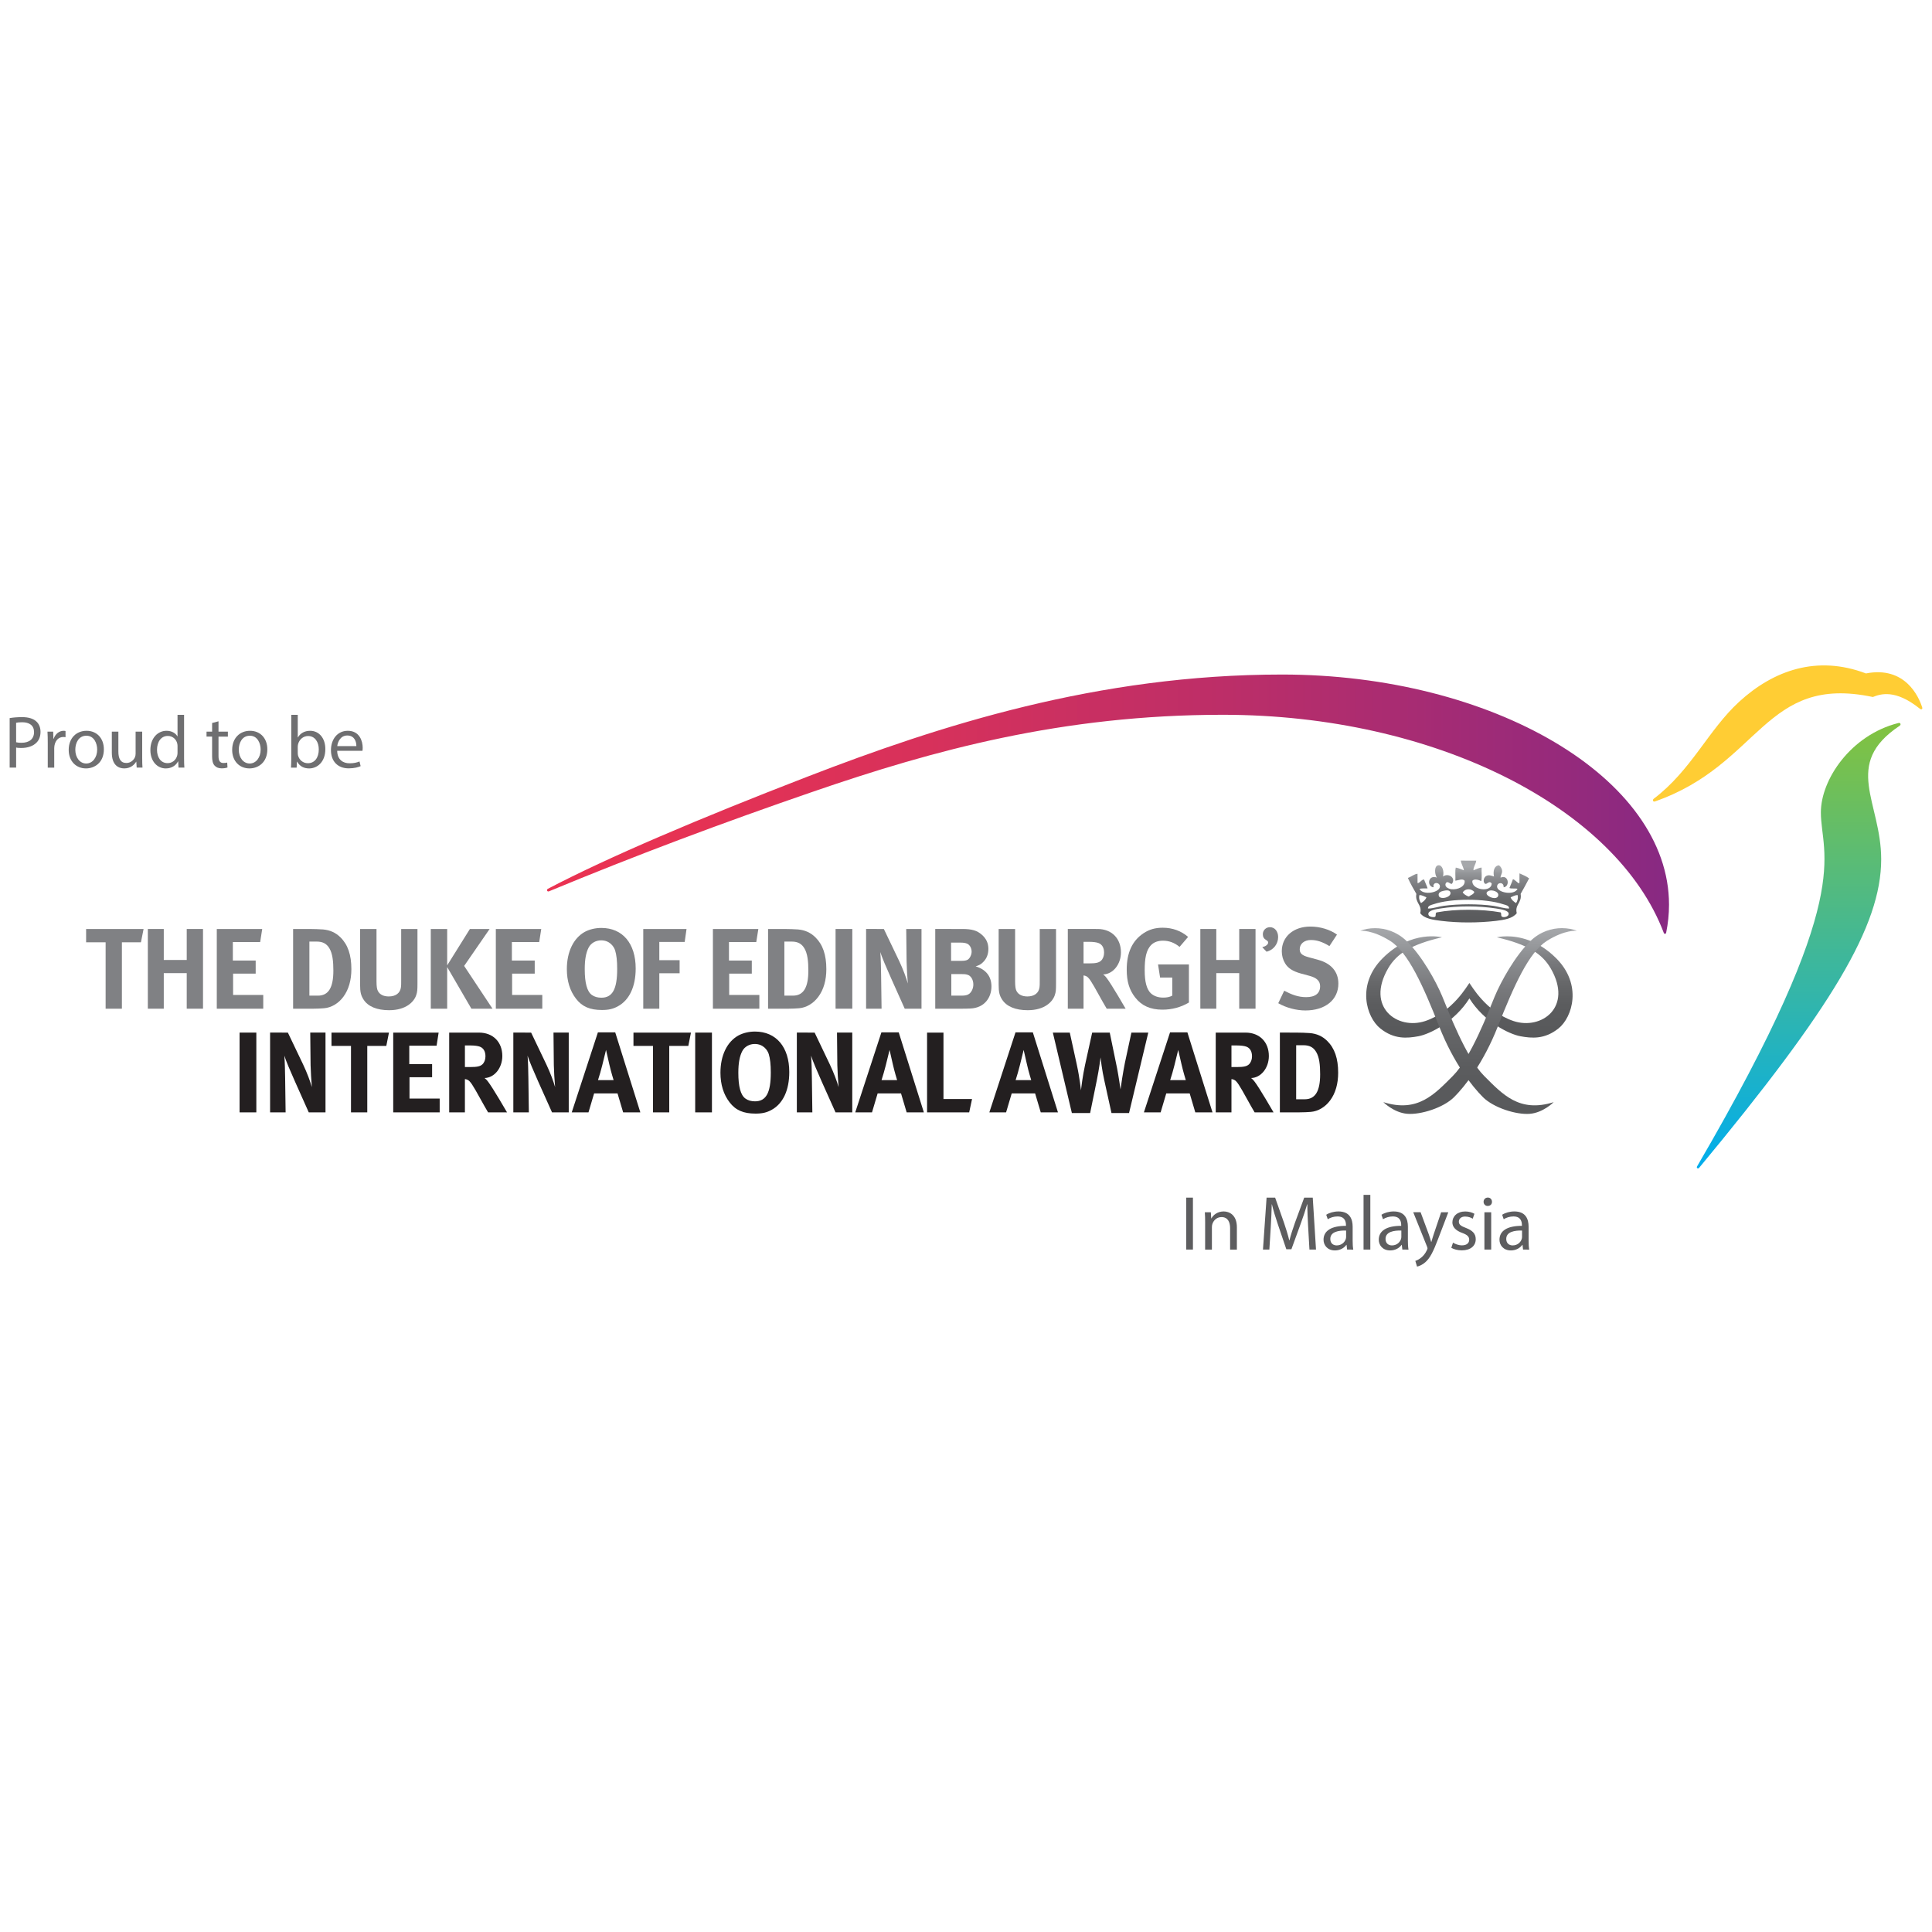 <?xml version="1.0" encoding="utf-8"?>
<!-- Generator: Adobe Illustrator 22.0.1, SVG Export Plug-In . SVG Version: 6.00 Build 0)  -->
<svg version="1.1" id="Layer_1" xmlns="http://www.w3.org/2000/svg" xmlns:xlink="http://www.w3.org/1999/xlink" x="0px" y="0px"
	 viewBox="0 0 100 100" style="enable-background:new 0 0 100 100;" xml:space="preserve">
<style type="text/css">
	.st0{fill:#231F20;}
	.st1{clip-path:url(#SVGID_2_);fill:url(#SVGID_3_);}
	.st2{clip-path:url(#SVGID_5_);fill:url(#SVGID_6_);}
	.st3{clip-path:url(#SVGID_8_);fill:url(#SVGID_9_);}
	.st4{clip-path:url(#SVGID_11_);fill:url(#SVGID_12_);}
	.st5{clip-path:url(#SVGID_14_);fill:url(#SVGID_15_);}
	.st6{fill:#FFCD34;}
	.st7{clip-path:url(#SVGID_17_);fill:url(#SVGID_18_);}
	.st8{fill:#808184;}
	.st9{fill:#6F6F71;}
	.st10{fill:#5D5D5F;}
</style>
<g>
	<g>
		<rect x="12.401" y="53.447" class="st0" width="0.867" height="4.129"/>
		<path class="st0" d="M14.9,53.447l0.79,1.652c0.208,0.439,0.368,0.873,0.451,1.169c-0.028-0.321-0.058-0.849-0.065-1.134
			l-0.018-1.688h0.79v4.129h-0.867l-0.706-1.58c-0.232-0.518-0.481-1.1-0.558-1.354c0.03,0.338,0.035,0.825,0.042,1.17l0.024,1.764
			H13.98v-4.129L14.9,53.447L14.9,53.447z"/>
		<polygon class="st0" points="20.133,53.447 19.995,54.137 19.01,54.137 19.01,57.576 18.167,57.576 18.167,54.137 17.158,54.137 
			17.158,53.447 		"/>
		<polygon class="st0" points="22.704,53.447 22.598,54.124 21.184,54.124 21.184,55.081 22.366,55.081 22.366,55.758 
			21.196,55.758 21.196,56.862 22.758,56.862 22.758,57.576 20.353,57.576 20.353,53.447 		"/>
		<path class="st0" d="M24.788,53.447c0.731,0,1.212,0.487,1.212,1.212c0,0.618-0.41,1.129-0.921,1.14
			c0.084,0.066,0.12,0.101,0.172,0.174c0.238,0.296,0.993,1.603,0.993,1.603h-0.981c-0.16-0.274-0.225-0.386-0.386-0.678
			c-0.41-0.742-0.535-0.945-0.683-1.01c-0.042-0.017-0.078-0.029-0.131-0.035v1.723H23.25v-4.129H24.788z M24.064,55.23h0.279
			c0.356,0,0.511-0.036,0.623-0.137c0.101-0.094,0.161-0.244,0.161-0.415c0-0.255-0.1-0.434-0.297-0.505
			c-0.095-0.035-0.267-0.06-0.47-0.06h-0.296C24.064,54.113,24.064,55.23,24.064,55.23z"/>
		<path class="st0" d="M27.491,53.447l0.79,1.652c0.207,0.439,0.368,0.873,0.451,1.169c-0.03-0.321-0.06-0.849-0.066-1.134
			l-0.017-1.688h0.789v4.129h-0.866l-0.708-1.58c-0.231-0.518-0.481-1.1-0.557-1.354c0.03,0.338,0.035,0.825,0.042,1.17l0.024,1.764
			H26.57v-4.129L27.491,53.447L27.491,53.447z"/>
		<path class="st0" d="M31.844,53.436l1.3,4.14h-0.89l-0.291-0.981h-1.212l-0.291,0.981h-0.867l1.354-4.14H31.844z M31.76,55.907
			c0,0-0.136-0.434-0.226-0.832c-0.042-0.19-0.166-0.731-0.166-0.731s-0.118,0.487-0.196,0.796c-0.077,0.297-0.13,0.493-0.22,0.767
			C30.952,55.907,31.76,55.907,31.76,55.907z"/>
		<polygon class="st0" points="35.764,53.447 35.627,54.137 34.64,54.137 34.64,57.576 33.798,57.576 33.798,54.137 32.788,54.137 
			32.788,53.447 		"/>
		<rect x="35.983" y="53.447" class="st0" width="0.867" height="4.129"/>
		<path class="st0" d="M40.853,55.491c0,0.932-0.321,1.633-0.921,1.959c-0.249,0.136-0.481,0.19-0.826,0.19
			c-0.623,0-1.027-0.172-1.341-0.582c-0.315-0.404-0.475-0.927-0.475-1.533c0-0.89,0.339-1.603,0.932-1.93
			c0.244-0.13,0.547-0.202,0.855-0.202C40.176,53.394,40.853,54.195,40.853,55.491 M38.424,54.398
			c-0.142,0.267-0.208,0.63-0.208,1.128c0,0.713,0.118,1.159,0.368,1.336c0.131,0.095,0.297,0.143,0.493,0.143
			c0.576,0,0.819-0.44,0.819-1.491c0-0.422-0.035-0.725-0.106-0.956c-0.065-0.208-0.286-0.522-0.725-0.522
			C38.786,54.036,38.542,54.178,38.424,54.398"/>
		<path class="st0" d="M42.165,53.447l0.789,1.652c0.208,0.439,0.368,0.873,0.452,1.169c-0.03-0.321-0.059-0.849-0.066-1.134
			l-0.017-1.688h0.79v4.129h-0.867l-0.708-1.58c-0.231-0.518-0.481-1.1-0.557-1.354c0.03,0.338,0.036,0.825,0.042,1.17l0.024,1.764
			h-0.803v-4.129L42.165,53.447L42.165,53.447z"/>
		<path class="st0" d="M46.518,53.436l1.301,4.14h-0.891l-0.291-0.981h-1.211l-0.291,0.981h-0.868l1.354-4.14H46.518z
			 M46.435,55.907c0,0-0.136-0.434-0.225-0.832c-0.042-0.19-0.166-0.731-0.166-0.731s-0.119,0.487-0.196,0.796
			c-0.078,0.297-0.131,0.493-0.22,0.767C45.628,55.907,46.435,55.907,46.435,55.907z"/>
		<polygon class="st0" points="48.834,53.447 48.834,56.886 50.313,56.886 50.165,57.576 47.985,57.576 47.985,53.447 		"/>
		<path class="st0" d="M53.46,53.436l1.3,4.14h-0.891l-0.292-0.981h-1.211l-0.291,0.981h-0.867l1.354-4.14H53.46z M53.376,55.907
			c0,0-0.137-0.434-0.225-0.832c-0.042-0.19-0.167-0.731-0.167-0.731s-0.118,0.487-0.196,0.796c-0.078,0.297-0.13,0.493-0.219,0.767
			C52.569,55.907,53.376,55.907,53.376,55.907z"/>
		<path class="st0" d="M55.372,53.447l0.357,1.628c0.167,0.771,0.22,1.36,0.22,1.36c0.019-0.161,0.09-0.748,0.214-1.319l0.368-1.669
			h0.909l0.38,1.848c0.076,0.385,0.178,1.091,0.178,1.091c0.012-0.13,0.143-0.967,0.226-1.371l0.338-1.568h0.873l-0.996,4.164H57.53
			l-0.369-1.681c-0.125-0.553-0.184-1.087-0.196-1.199c0,0-0.071,0.582-0.195,1.188l-0.345,1.692H55.48l-0.985-4.164
			C54.495,53.447,55.372,53.447,55.372,53.447z"/>
		<path class="st0" d="M61.459,53.436l1.3,4.14h-0.891l-0.29-0.981h-1.213l-0.291,0.981h-0.866l1.353-4.14H61.459z M61.377,55.907
			c0,0-0.136-0.434-0.225-0.832c-0.042-0.19-0.168-0.731-0.168-0.731s-0.118,0.487-0.196,0.796c-0.077,0.297-0.13,0.493-0.22,0.767
			C60.568,55.907,61.377,55.907,61.377,55.907z"/>
		<path class="st0" d="M64.465,53.447c0.731,0,1.211,0.487,1.211,1.212c0,0.618-0.41,1.129-0.92,1.14
			c0.083,0.066,0.118,0.101,0.172,0.174c0.238,0.296,0.991,1.603,0.991,1.603h-0.98c-0.16-0.274-0.225-0.386-0.385-0.678
			c-0.41-0.742-0.534-0.945-0.683-1.01c-0.042-0.017-0.077-0.029-0.131-0.035v1.723h-0.814v-4.129H64.465z M63.74,55.23h0.28
			c0.355,0,0.51-0.036,0.623-0.137c0.1-0.094,0.161-0.244,0.161-0.415c0-0.255-0.101-0.434-0.297-0.505
			c-0.096-0.035-0.268-0.06-0.47-0.06H63.74V55.23z"/>
		<path class="st0" d="M67.077,53.447c0.238,0,0.553,0.012,0.719,0.025c0.35,0.029,0.653,0.159,0.903,0.409
			c0.38,0.375,0.564,0.902,0.564,1.645c0,0.564-0.136,1.057-0.416,1.431c-0.249,0.339-0.617,0.564-1.003,0.594
			c-0.155,0.012-0.35,0.024-0.594,0.024h-1.004v-4.129L67.077,53.447L67.077,53.447z M67.089,56.898h0.446
			c0.546,0,0.796-0.422,0.796-1.294c0-0.481-0.042-0.885-0.208-1.158c-0.136-0.226-0.326-0.345-0.653-0.345h-0.38L67.089,56.898
			L67.089,56.898z"/>
		<g>
			<g>
				<defs>
					<path id="SVGID_1_" d="M77.476,48.515c1.59,0.368,2.341,0.841,2.787,1.606c1.17,2.01-0.48,3.205-1.92,2.729
						c-1.438-0.478-2.2-1.871-2.288-1.971c-0.088,0.1-0.849,1.494-2.288,1.971c-1.44,0.476-3.088-0.719-1.917-2.729
						c0.444-0.764,1.194-1.238,2.784-1.606c0,0-1.568-0.411-3.06,1.074c-1.381,1.373-0.85,3.066-0.132,3.641
						c0.718,0.577,1.388,0.513,1.976,0.406c0.586-0.11,1.875-0.742,2.638-1.958c0.763,1.216,2.051,1.848,2.639,1.958
						c0.587,0.107,1.255,0.17,1.974-0.406c0.718-0.575,1.249-2.268-0.131-3.641c-0.96-0.956-1.953-1.126-2.538-1.126
						C77.674,48.463,77.476,48.515,77.476,48.515"/>
				</defs>
				<clipPath id="SVGID_2_">
					<use xlink:href="#SVGID_1_"  style="overflow:visible;"/>
				</clipPath>
				
					<linearGradient id="SVGID_3_" gradientUnits="userSpaceOnUse" x1="-976.644" y1="59.186" x2="-975.952" y2="59.186" gradientTransform="matrix(-3.000000e-07 -7.573 7.573 -3.000000e-07 -372.185 -7342.801)">
					<stop  offset="0" style="stop-color:#58595B"/>
					<stop  offset="0.248" style="stop-color:#5B5C5E"/>
					<stop  offset="0.463" style="stop-color:#666769"/>
					<stop  offset="0.665" style="stop-color:#77787B"/>
					<stop  offset="0.859" style="stop-color:#8F9194"/>
					<stop  offset="1" style="stop-color:#A6A8AB"/>
				</linearGradient>
				<rect x="70.192" y="48.105" class="st1" width="11.725" height="5.703"/>
			</g>
		</g>
		<g>
			<g>
				<defs>
					<path id="SVGID_4_" d="M73.932,47.324c-0.026-0.204,0.373-0.261,0.618-0.3c0.911-0.144,1.958-0.144,2.899,0
						c0.312,0.048,0.645,0.111,0.64,0.28c-0.005,0.126-0.186,0.183-0.3,0.16c-0.141-0.021-0.051-0.17-0.119-0.24
						c-0.978-0.175-2.323-0.183-3.298,0c-0.111,0.01-0.01,0.23-0.121,0.24c-0.021,0.004-0.045,0.006-0.069,0.006
						C74.069,47.47,73.944,47.426,73.932,47.324 M73.911,47.024c-0.003-0.156,0.168-0.181,0.28-0.219
						c0.906-0.312,2.685-0.311,3.618,0c0.129,0.041,0.312,0.062,0.301,0.219c-0.257,0.008-0.529-0.1-0.819-0.139
						c-0.759-0.105-1.778-0.105-2.56,0c-0.285,0.037-0.543,0.14-0.794,0.14C73.928,47.025,73.919,47.025,73.911,47.024
						 M73.473,46.325c0.149,0.011,0.244,0.075,0.359,0.12c-0.051,0.143-0.165,0.222-0.28,0.299
						C73.482,46.654,73.42,46.474,73.473,46.325 M78.189,46.445c0.115-0.045,0.211-0.109,0.359-0.12
						c0.043,0.149-0.006,0.325-0.079,0.419C78.353,46.666,78.24,46.588,78.189,46.445 M77.071,46.106
						c0.154-0.062,0.513,0.038,0.479,0.239c-0.017,0.101-0.099,0.14-0.197,0.14C77.105,46.484,76.753,46.234,77.071,46.106
						 M74.471,46.365c-0.039-0.151,0.082-0.224,0.26-0.26c0.145-0.03,0.303-0.039,0.34,0.079c0.053,0.171-0.195,0.295-0.389,0.295
						C74.579,46.479,74.492,46.445,74.471,46.365 M75.711,46.184c0.143-0.207,0.434-0.198,0.6-0.021
						c-0.035,0.139-0.19,0.16-0.281,0.24C75.895,46.373,75.738,46.258,75.711,46.184 M75.611,44.545
						c0.028,0.193,0.129,0.313,0.16,0.501c-0.14-0.046-0.26-0.114-0.42-0.14c-0.047,0.186-0.007,0.46-0.021,0.679
						c0.146-0.013,0.372-0.131,0.479,0c0.039,0.312-0.368,0.474-0.679,0.441c-0.147-0.018-0.377-0.115-0.3-0.301
						c0.053-0.105,0.129-0.062,0.199-0.021c0.046,0.029,0.091,0.057,0.122,0.04c0.227-0.301-0.179-0.58-0.461-0.38
						c0.068-0.268-0.035-0.602-0.239-0.578c-0.227,0.023-0.199,0.46-0.08,0.638c-0.436-0.166-0.536,0.413-0.202,0.499
						c0.073,0.01-0.01-0.093,0.042-0.14c0.066-0.139,0.303-0.083,0.319,0.08c0.032,0.339-0.888,0.508-1.059,0.141
						c0.123-0.024,0.27-0.021,0.42-0.02c-0.05-0.163-0.124-0.302-0.181-0.458c-0.056-0.016-0.115,0.037-0.173,0.089
						c-0.057,0.051-0.114,0.102-0.166,0.089v-0.478c-0.154,0.007-0.335,0.157-0.5,0.218c0.132,0.289,0.286,0.554,0.439,0.822
						c-0.082,0.472,0.312,0.559,0.2,0.999c0.208,0.283,0.658,0.346,1.099,0.4c0.891,0.108,1.909,0.106,2.819,0
						c0.438-0.052,0.872-0.126,1.079-0.4c-0.114-0.442,0.278-0.532,0.201-0.999c0.152-0.261,0.294-0.533,0.438-0.801
						c-0.142-0.111-0.323-0.182-0.499-0.261v0.48c-0.033,0.08-0.113-0.027-0.158-0.06c-0.066-0.043-0.118-0.111-0.181-0.118
						c-0.049,0.163-0.125,0.302-0.181,0.458c0.056,0.025,0.137,0.024,0.218,0.024c0.074-0.001,0.147-0.001,0.202,0.017
						c-0.168,0.363-1.066,0.199-1.059-0.12c0.005-0.231,0.359-0.247,0.34,0.04c0.342-0.041,0.255-0.681-0.159-0.499
						c-0.015-0.09,0.084-0.208,0.08-0.34c-0.006-0.132-0.077-0.235-0.161-0.298c-0.253,0.02-0.318,0.307-0.26,0.578
						c-0.141-0.043-0.254-0.092-0.379-0.039c-0.141,0.057-0.211,0.289-0.1,0.4c0.045,0.046,0.093,0.012,0.145-0.022
						c0.064-0.042,0.134-0.083,0.215,0.022c-0.002,0.492-1.064,0.341-0.999-0.141c0.098-0.119,0.358-0.038,0.459,0.021
						c0.046-0.195,0.008-0.474,0.02-0.7c-0.114-0.003-0.296,0.087-0.421,0.14c-0.021-0.157,0.123-0.318,0.141-0.501L75.611,44.545
						L75.611,44.545z"/>
				</defs>
				<clipPath id="SVGID_5_">
					<use xlink:href="#SVGID_4_"  style="overflow:visible;"/>
				</clipPath>
				
					<linearGradient id="SVGID_6_" gradientUnits="userSpaceOnUse" x1="-1039.578" y1="98.194" x2="-1038.886" y2="98.194" gradientTransform="matrix(-2.000000e-07 -4.622 4.622 -2.000000e-07 -377.811 -4756.876)">
					<stop  offset="0" style="stop-color:#58595B"/>
					<stop  offset="0.248" style="stop-color:#5B5C5E"/>
					<stop  offset="0.463" style="stop-color:#666769"/>
					<stop  offset="0.665" style="stop-color:#77787B"/>
					<stop  offset="0.859" style="stop-color:#8F9194"/>
					<stop  offset="1" style="stop-color:#A6A8AB"/>
				</linearGradient>
				<rect x="72.873" y="44.545" class="st2" width="6.275" height="3.228"/>
			</g>
		</g>
		<g>
			<g>
				<defs>
					<path id="SVGID_7_" d="M70.402,48.177c0,0,0.607-0.069,1.545,0.519c0.938,0.587,1.715,2.325,2.546,4.435
						c0.753,1.913,1.715,3.108,2.266,3.659c0.551,0.548,1.723,0.918,2.422,0.861s1.237-0.604,1.237-0.604
						c-1.78,0.561-2.647-0.407-3.6-1.359c-0.952-0.954-1.861-3.384-2.172-4.127c-0.31-0.746-1.046-2.094-1.852-2.863
						c-0.512-0.489-1.107-0.656-1.62-0.656C70.881,48.041,70.613,48.096,70.402,48.177"/>
				</defs>
				<clipPath id="SVGID_8_">
					<use xlink:href="#SVGID_7_"  style="overflow:visible;"/>
				</clipPath>
				
					<linearGradient id="SVGID_9_" gradientUnits="userSpaceOnUse" x1="-932.136" y1="31.444" x2="-931.444" y2="31.444" gradientTransform="matrix(-6.000000e-07 -13.884 13.884 -6.000000e-07 -361.164 -12884.132)">
					<stop  offset="0" style="stop-color:#58595B"/>
					<stop  offset="0.248" style="stop-color:#5B5C5E"/>
					<stop  offset="0.463" style="stop-color:#666769"/>
					<stop  offset="0.665" style="stop-color:#77787B"/>
					<stop  offset="0.859" style="stop-color:#8F9194"/>
					<stop  offset="1" style="stop-color:#A6A8AB"/>
				</linearGradient>
				<rect x="70.402" y="48.041" class="st3" width="10.017" height="9.666"/>
			</g>
		</g>
		<g>
			<g>
				<defs>
					<path id="SVGID_10_" d="M79.225,48.697c-0.804,0.769-1.539,2.117-1.852,2.863c-0.311,0.743-1.219,3.174-2.171,4.127
						c-0.953,0.953-1.82,1.92-3.6,1.359c0,0,0.537,0.546,1.237,0.604c0.698,0.057,1.87-0.312,2.422-0.861
						c0.553-0.551,1.512-1.746,2.266-3.659c0.832-2.109,1.609-3.847,2.546-4.435c0.94-0.588,1.546-0.519,1.546-0.519
						c-0.211-0.081-0.479-0.136-0.773-0.136C80.332,48.041,79.737,48.208,79.225,48.697"/>
				</defs>
				<clipPath id="SVGID_11_">
					<use xlink:href="#SVGID_10_"  style="overflow:visible;"/>
				</clipPath>
				
					<linearGradient id="SVGID_12_" gradientUnits="userSpaceOnUse" x1="-932.136" y1="31.406" x2="-931.444" y2="31.406" gradientTransform="matrix(-6.000000e-07 -13.884 13.884 -6.000000e-07 -359.431 -12884.132)">
					<stop  offset="0" style="stop-color:#58595B"/>
					<stop  offset="0.248" style="stop-color:#5B5C5E"/>
					<stop  offset="0.463" style="stop-color:#666769"/>
					<stop  offset="0.665" style="stop-color:#77787B"/>
					<stop  offset="0.859" style="stop-color:#8F9194"/>
					<stop  offset="1" style="stop-color:#A6A8AB"/>
				</linearGradient>
				<rect x="71.602" y="48.041" class="st4" width="10.017" height="9.666"/>
			</g>
		</g>
		<g>
			<g>
				<defs>
					<path id="SVGID_13_" d="M98.25,37.426c-2.448,0.62-4.002,2.918-4.002,4.626c0,2.273,1.895,4.098-6.41,18.325
						c-0.021,0.037-0.009,0.073,0.016,0.09c0.024,0.017,0.065,0.014,0.092-0.019c6.875-8.293,9.424-12.529,9.424-15.973
						c0-2.965-2.032-4.913,0.951-6.906c0.042-0.028,0.066-0.072,0.042-0.114c-0.016-0.028-0.039-0.037-0.067-0.037
						C98.282,37.419,98.266,37.421,98.25,37.426"/>
				</defs>
				<clipPath id="SVGID_14_">
					<use xlink:href="#SVGID_13_"  style="overflow:visible;"/>
				</clipPath>
				
					<linearGradient id="SVGID_15_" gradientUnits="userSpaceOnUse" x1="-856.386" y1="-15.669" x2="-855.694" y2="-15.669" gradientTransform="matrix(-1.400000e-06 33.019 -33.019 -1.400000e-06 -424.264 28314.721)">
					<stop  offset="0" style="stop-color:#81C241"/>
					<stop  offset="1" style="stop-color:#00ADEE"/>
				</linearGradient>
				<rect x="87.817" y="37.419" class="st5" width="10.571" height="23.066"/>
			</g>
		</g>
		<path class="st6" d="M99.492,36.614c-0.172-0.542-0.878-2.155-2.911-1.757c-2.54-0.963-4.788-0.158-6.559,1.463
			c-1.602,1.467-2.474,3.545-4.424,5.023c-0.036,0.028-0.055,0.075-0.031,0.117c0.018,0.031,0.06,0.034,0.094,0.022
			c5.481-1.915,5.648-6.594,11.278-5.405c0.39-0.156,1.157-0.42,2.431,0.605c0.034,0.027,0.065,0.045,0.101,0.025
			C99.498,36.691,99.508,36.663,99.492,36.614"/>
		<g>
			<g>
				<defs>
					<path id="SVGID_16_" d="M41.79,40.201c-5.572,2.154-10.353,4.185-13.427,5.801c-0.021,0.012-0.067,0.042-0.047,0.095
						c0.015,0.039,0.056,0.056,0.099,0.038c4.433-1.84,8.937-3.532,13.717-5.175c6.156-2.117,12.842-3.963,21.168-3.963
						c10.984,0,20.37,4.816,22.817,11.288c0.014,0.038,0.04,0.051,0.069,0.051c0.027,0,0.048-0.03,0.055-0.062
						c0.096-0.474,0.147-0.956,0.147-1.445c0-6.581-9.164-11.915-20.026-11.915C56.816,34.914,48.63,37.557,41.79,40.201"/>
				</defs>
				<clipPath id="SVGID_17_">
					<use xlink:href="#SVGID_16_"  style="overflow:visible;"/>
				</clipPath>
				
					<linearGradient id="SVGID_18_" gradientUnits="userSpaceOnUse" x1="-873.571" y1="6.441" x2="-872.878" y2="6.441" gradientTransform="matrix(89.414 0 0 89.414 78133.766 -534.254)">
					<stop  offset="0" style="stop-color:#ED3350"/>
					<stop  offset="0.169" style="stop-color:#E73253"/>
					<stop  offset="0.39" style="stop-color:#D7315B"/>
					<stop  offset="0.639" style="stop-color:#BC2E68"/>
					<stop  offset="0.907" style="stop-color:#972A7B"/>
					<stop  offset="1" style="stop-color:#882982"/>
				</linearGradient>
				<rect x="28.295" y="34.914" class="st7" width="58.093" height="13.422"/>
			</g>
		</g>
		<polygon class="st8" points="7.432,48.084 7.295,48.773 6.31,48.773 6.31,52.21 5.467,52.21 5.467,48.773 4.457,48.773 
			4.457,48.084 		"/>
		<polygon class="st8" points="8.477,48.084 8.477,49.688 9.665,49.688 9.665,48.084 10.508,48.084 10.508,52.21 9.665,52.21 
			9.665,50.369 8.477,50.369 8.477,52.21 7.652,52.21 7.652,48.084 		"/>
		<polygon class="st8" points="13.572,48.084 13.466,48.761 12.052,48.761 12.052,49.717 13.234,49.717 13.234,50.395 
			12.065,50.395 12.065,51.499 13.626,51.499 13.626,52.21 11.221,52.21 11.221,48.084 		"/>
		<path class="st8" d="M16.001,48.084c0.238,0,0.553,0.012,0.719,0.024c0.351,0.03,0.653,0.161,0.903,0.41
			c0.38,0.374,0.564,0.904,0.564,1.645c0,0.564-0.137,1.057-0.415,1.431c-0.25,0.339-0.618,0.564-1.005,0.593
			c-0.154,0.012-0.35,0.024-0.593,0.024h-1.003v-4.127C15.171,48.084,16.001,48.084,16.001,48.084z M16.014,51.534h0.446
			c0.546,0,0.795-0.422,0.795-1.294c0-0.481-0.042-0.886-0.208-1.159c-0.136-0.226-0.327-0.345-0.653-0.345h-0.38V51.534z"/>
		<path class="st8" d="M19.488,48.084v2.714c0,0.256,0.024,0.404,0.071,0.493c0.095,0.185,0.291,0.285,0.564,0.285
			c0.363,0,0.594-0.177,0.63-0.481c0.012-0.089,0.012-0.148,0.012-0.368v-2.643h0.843v2.78c0,0.392-0.007,0.469-0.066,0.647
			c-0.106,0.326-0.51,0.777-1.401,0.777c-0.629,0-1.093-0.19-1.324-0.552c-0.136-0.213-0.179-0.38-0.179-0.778v-2.874H19.488z"/>
		<polygon class="st8" points="23.146,48.084 23.146,49.967 24.322,48.084 25.343,48.084 24.024,49.996 25.492,52.21 24.399,52.21 
			23.146,50.055 23.146,52.21 22.297,52.21 22.297,48.084 		"/>
		<polygon class="st8" points="28.015,48.084 27.909,48.761 26.495,48.761 26.495,49.717 27.677,49.717 27.677,50.395 
			26.507,50.395 26.507,51.499 28.069,51.499 28.069,52.21 25.664,52.21 25.664,48.084 		"/>
		<path class="st8" d="M32.903,50.127c0,0.932-0.321,1.633-0.921,1.959c-0.249,0.137-0.481,0.191-0.825,0.191
			c-0.623,0-1.027-0.173-1.342-0.583c-0.315-0.404-0.475-0.926-0.475-1.532c0-0.891,0.339-1.603,0.932-1.931
			c0.244-0.13,0.547-0.201,0.855-0.201C32.226,48.03,32.903,48.832,32.903,50.127 M30.474,49.034
			c-0.143,0.267-0.208,0.63-0.208,1.128c0,0.713,0.118,1.158,0.368,1.336c0.13,0.095,0.297,0.143,0.492,0.143
			c0.576,0,0.819-0.44,0.819-1.491c0-0.422-0.035-0.724-0.106-0.956c-0.066-0.208-0.285-0.522-0.725-0.522
			C30.837,48.673,30.593,48.814,30.474,49.034"/>
		<polygon class="st8" points="35.535,48.084 35.439,48.755 34.126,48.755 34.126,49.699 35.177,49.699 35.177,50.377 
			34.126,50.377 34.126,52.21 33.295,52.21 33.295,48.084 		"/>
		<polygon class="st8" points="39.252,48.084 39.144,48.761 37.731,48.761 37.731,49.717 38.913,49.717 38.913,50.395 
			37.743,50.395 37.743,51.499 39.304,51.499 39.304,52.21 36.9,52.21 36.9,48.084 		"/>
		<path class="st8" d="M40.587,48.084c0.237,0,0.552,0.012,0.718,0.024c0.35,0.03,0.653,0.161,0.902,0.41
			c0.381,0.374,0.564,0.904,0.564,1.645c0,0.564-0.136,1.057-0.415,1.431c-0.249,0.339-0.618,0.564-1.003,0.593
			c-0.155,0.012-0.351,0.024-0.595,0.024h-1.003v-4.127C39.755,48.084,40.587,48.084,40.587,48.084z M40.599,51.534h0.445
			c0.546,0,0.796-0.422,0.796-1.294c0-0.481-0.042-0.886-0.208-1.159c-0.136-0.226-0.327-0.345-0.654-0.345h-0.379V51.534z"/>
		<rect x="43.249" y="48.084" class="st8" width="0.866" height="4.126"/>
		<path class="st8" d="M45.748,48.084l0.79,1.65c0.208,0.44,0.368,0.874,0.451,1.171c-0.029-0.321-0.059-0.85-0.064-1.135
			l-0.019-1.686h0.791v4.127h-0.868l-0.707-1.579c-0.231-0.516-0.481-1.098-0.558-1.354c0.03,0.338,0.036,0.825,0.042,1.17
			l0.024,1.763h-0.801v-4.127C44.829,48.084,45.748,48.084,45.748,48.084z"/>
		<path class="st8" d="M49.804,48.084c0.505,0,0.766,0.078,1.015,0.297c0.231,0.202,0.339,0.44,0.339,0.736
			c0,0.279-0.096,0.517-0.28,0.689c-0.118,0.114-0.19,0.154-0.38,0.213c0.511,0.149,0.819,0.5,0.819,1.04
			c0,0.57-0.356,1.105-1.08,1.141c-0.132,0.005-0.303,0.011-0.529,0.011h-1.3v-4.127C48.408,48.084,49.804,48.084,49.804,48.084z
			 M49.228,49.734h0.493c0.196,0,0.285-0.018,0.356-0.054c0.114-0.059,0.214-0.254,0.214-0.422c0-0.171-0.089-0.356-0.238-0.416
			c-0.071-0.029-0.16-0.053-0.345-0.053h-0.481L49.228,49.734L49.228,49.734z M49.24,51.534h0.54c0.172,0,0.297-0.024,0.387-0.095
			c0.124-0.095,0.213-0.285,0.213-0.481c0-0.238-0.118-0.451-0.303-0.505c-0.1-0.03-0.166-0.035-0.321-0.035H49.24V51.534z"/>
		<path class="st8" d="M52.542,48.084v2.714c0,0.256,0.024,0.404,0.071,0.493c0.095,0.185,0.292,0.285,0.564,0.285
			c0.361,0,0.593-0.177,0.629-0.481c0.011-0.089,0.011-0.148,0.011-0.368v-2.643h0.843v2.78c0,0.392-0.006,0.469-0.065,0.647
			c-0.107,0.326-0.51,0.777-1.402,0.777c-0.629,0-1.092-0.19-1.325-0.552c-0.136-0.213-0.178-0.38-0.178-0.778v-2.874H52.542z"/>
		<path class="st8" d="M56.809,48.084c0.73,0,1.211,0.488,1.211,1.212c0,0.617-0.411,1.127-0.921,1.141
			c0.084,0.064,0.119,0.1,0.173,0.172c0.237,0.297,0.991,1.602,0.991,1.602h-0.979c-0.161-0.273-0.226-0.386-0.387-0.677
			c-0.409-0.742-0.534-0.945-0.682-1.01c-0.042-0.017-0.078-0.03-0.131-0.036v1.722H55.27v-4.127L56.809,48.084L56.809,48.084z
			 M56.084,49.865h0.279c0.357,0,0.511-0.035,0.623-0.137c0.102-0.094,0.161-0.243,0.161-0.415c0-0.255-0.1-0.433-0.296-0.504
			c-0.096-0.036-0.267-0.06-0.47-0.06h-0.297C56.084,48.749,56.084,49.865,56.084,49.865z"/>
		<path class="st8" d="M61.054,49.011c-0.267-0.22-0.546-0.321-0.86-0.321c-0.244,0-0.452,0.071-0.594,0.208
			c-0.28,0.267-0.351,0.713-0.351,1.33c0,0.589,0.101,0.968,0.31,1.177c0.154,0.148,0.38,0.231,0.647,0.231
			c0.186,0,0.332-0.029,0.47-0.101v-0.938h-0.63L59.94,49.92h1.598v1.97c-0.422,0.251-0.885,0.37-1.372,0.37
			c-0.618,0-1.075-0.202-1.407-0.629c-0.304-0.387-0.44-0.825-0.44-1.444c0-0.873,0.285-1.49,0.861-1.877
			c0.303-0.202,0.611-0.291,1.003-0.291c0.499,0,0.95,0.16,1.313,0.475L61.054,49.011z"/>
		<polygon class="st8" points="62.955,48.084 62.955,49.688 64.142,49.688 64.142,48.084 64.986,48.084 64.986,52.21 64.142,52.21 
			64.142,50.369 62.955,50.369 62.955,52.21 62.129,52.21 62.129,48.084 		"/>
		<path class="st8" d="M65.334,49.027c0.181-0.046,0.305-0.139,0.305-0.24c0-0.056-0.026-0.085-0.11-0.136
			c-0.114-0.067-0.165-0.161-0.165-0.296c0-0.204,0.161-0.364,0.368-0.364c0.246,0,0.424,0.212,0.424,0.508
			c0,0.364-0.242,0.674-0.598,0.762L65.334,49.027z"/>
		<path class="st8" d="M68.811,48.969c-0.373-0.226-0.652-0.314-0.962-0.314c-0.338,0-0.575,0.195-0.575,0.475
			c0,0.214,0.112,0.321,0.456,0.415l0.499,0.136c0.677,0.185,1.045,0.618,1.045,1.23c0,0.838-0.678,1.39-1.705,1.39
			c-0.469,0-0.992-0.136-1.407-0.375l0.309-0.647c0.386,0.202,0.719,0.333,1.134,0.333c0.475,0,0.724-0.197,0.724-0.566
			c0-0.267-0.172-0.433-0.541-0.534l-0.456-0.123c-0.41-0.114-0.665-0.274-0.814-0.524c-0.113-0.185-0.173-0.398-0.173-0.629
			c0-0.755,0.607-1.277,1.479-1.277c0.505,0,1.016,0.154,1.378,0.416L68.811,48.969z"/>
	</g>
	<g>
		<path class="st9" d="M0.5,37.168c0.162-0.027,0.373-0.05,0.643-0.05c0.331,0,0.573,0.077,0.727,0.215
			c0.143,0.123,0.227,0.312,0.227,0.543c0,0.234-0.069,0.419-0.2,0.554c-0.178,0.189-0.466,0.285-0.793,0.285
			c-0.1,0-0.192-0.003-0.269-0.023v1.039H0.5V37.168z M0.835,38.419C0.908,38.438,1,38.446,1.112,38.446
			c0.404,0,0.65-0.196,0.65-0.554c0-0.343-0.242-0.508-0.612-0.508c-0.146,0-0.258,0.011-0.316,0.027L0.835,38.419L0.835,38.419z"/>
		<path class="st9" d="M2.472,38.45c0-0.219-0.003-0.408-0.015-0.581h0.296l0.011,0.365H2.78c0.085-0.25,0.289-0.408,0.516-0.408
			c0.038,0,0.066,0.004,0.096,0.011v0.32c-0.035-0.007-0.07-0.011-0.116-0.011c-0.239,0-0.408,0.181-0.454,0.435
			c-0.008,0.046-0.015,0.1-0.015,0.158v0.993H2.472V38.45z"/>
		<path class="st9" d="M5.376,38.784c0,0.689-0.477,0.989-0.927,0.989c-0.504,0-0.893-0.369-0.893-0.958
			c0-0.623,0.408-0.989,0.924-0.989C5.014,37.826,5.376,38.215,5.376,38.784z M3.898,38.804c0,0.408,0.235,0.715,0.566,0.715
			c0.323,0,0.566-0.304,0.566-0.723c0-0.316-0.158-0.715-0.558-0.715C4.072,38.08,3.898,38.45,3.898,38.804z"/>
		<path class="st9" d="M7.36,39.223c0,0.192,0.003,0.362,0.015,0.508h-0.3l-0.02-0.304H7.047c-0.088,0.15-0.285,0.346-0.616,0.346
			c-0.292,0-0.643-0.162-0.643-0.816v-1.088h0.339V38.9c0,0.354,0.108,0.592,0.415,0.592c0.227,0,0.385-0.158,0.447-0.308
			c0.019-0.05,0.03-0.112,0.03-0.173v-1.142H7.36V39.223z"/>
		<path class="st9" d="M9.528,36.999v2.251c0,0.166,0.004,0.354,0.015,0.481H9.239l-0.015-0.323H9.216
			c-0.104,0.207-0.331,0.366-0.635,0.366c-0.45,0-0.797-0.381-0.797-0.947c-0.003-0.62,0.381-1.001,0.835-1.001
			c0.285,0,0.477,0.135,0.562,0.285h0.008v-1.112H9.528z M9.189,38.627c0-0.042-0.004-0.1-0.015-0.143
			c-0.05-0.215-0.235-0.392-0.489-0.392c-0.35,0-0.558,0.308-0.558,0.719c0,0.377,0.185,0.689,0.55,0.689
			c0.227,0,0.435-0.15,0.497-0.404c0.011-0.046,0.015-0.092,0.015-0.146V38.627z"/>
		<path class="st9" d="M11.31,37.334v0.535h0.485v0.258H11.31v1.005c0,0.231,0.065,0.361,0.254,0.361
			c0.089,0,0.154-0.011,0.196-0.023l0.015,0.254c-0.066,0.027-0.17,0.046-0.3,0.046c-0.158,0-0.285-0.05-0.366-0.142
			c-0.096-0.1-0.131-0.266-0.131-0.485v-1.017H10.69v-0.257h0.289v-0.447L11.31,37.334z"/>
		<path class="st9" d="M13.837,38.784c0,0.689-0.477,0.989-0.927,0.989c-0.504,0-0.893-0.369-0.893-0.958
			c0-0.623,0.408-0.989,0.924-0.989C13.475,37.826,13.837,38.215,13.837,38.784z M12.359,38.804c0,0.408,0.235,0.715,0.566,0.715
			c0.323,0,0.566-0.304,0.566-0.723c0-0.316-0.158-0.715-0.558-0.715C12.533,38.08,12.359,38.45,12.359,38.804z"/>
		<path class="st9" d="M15.062,39.731c0.007-0.127,0.015-0.316,0.015-0.481v-2.251h0.335v1.17h0.007
			c0.12-0.208,0.335-0.343,0.635-0.343c0.462,0,0.789,0.385,0.785,0.951c0,0.666-0.42,0.997-0.835,0.997
			c-0.27,0-0.485-0.104-0.624-0.35h-0.011l-0.015,0.308h-0.292V39.731z M15.412,38.985c0,0.042,0.007,0.084,0.015,0.123
			c0.065,0.234,0.262,0.396,0.508,0.396c0.354,0,0.565-0.289,0.565-0.716c0-0.373-0.192-0.692-0.554-0.692
			c-0.231,0-0.446,0.158-0.516,0.415c-0.008,0.038-0.019,0.085-0.019,0.139L15.412,38.985L15.412,38.985z"/>
		<path class="st9" d="M17.453,38.862c0.007,0.458,0.3,0.646,0.639,0.646c0.242,0,0.389-0.042,0.516-0.096l0.058,0.243
			c-0.119,0.054-0.323,0.115-0.62,0.115c-0.573,0-0.916-0.377-0.916-0.939c0-0.562,0.331-1.005,0.873-1.005
			c0.608,0,0.77,0.535,0.77,0.877c0,0.069-0.007,0.123-0.011,0.158L17.453,38.862L17.453,38.862z M18.445,38.619
			c0.004-0.215-0.088-0.55-0.47-0.55c-0.343,0-0.493,0.316-0.519,0.55H18.445z"/>
	</g>
	<g>
		<path class="st10" d="M61.746,61.989v2.688h-0.347v-2.688H61.746z"/>
		<path class="st10" d="M62.378,63.27c0-0.199-0.004-0.363-0.016-0.522h0.311l0.02,0.319h0.008c0.096-0.183,0.319-0.363,0.638-0.363
			c0.267,0,0.682,0.16,0.682,0.822v1.153H63.67v-1.113c0-0.311-0.116-0.57-0.447-0.57c-0.231,0-0.411,0.164-0.471,0.359
			c-0.016,0.044-0.024,0.104-0.024,0.164v1.161h-0.351L62.378,63.27L62.378,63.27z"/>
		<path class="st10" d="M67.709,63.497c-0.02-0.375-0.044-0.826-0.04-1.161h-0.012c-0.092,0.315-0.203,0.65-0.339,1.021
			l-0.475,1.304H66.58l-0.435-1.28c-0.128-0.379-0.235-0.726-0.311-1.045h-0.008c-0.008,0.335-0.028,0.786-0.052,1.189l-0.072,1.153
			h-0.331l0.187-2.688h0.443l0.459,1.3c0.112,0.331,0.203,0.626,0.271,0.905h0.012c0.068-0.271,0.164-0.566,0.283-0.905l0.479-1.3
			h0.443l0.168,2.688h-0.339L67.709,63.497z"/>
		<path class="st10" d="M69.726,64.678l-0.028-0.243h-0.012c-0.108,0.152-0.315,0.287-0.59,0.287c-0.391,0-0.59-0.275-0.59-0.554
			c0-0.467,0.415-0.722,1.161-0.718v-0.04c0-0.16-0.044-0.447-0.439-0.447c-0.179,0-0.367,0.056-0.503,0.144l-0.08-0.231
			c0.16-0.104,0.391-0.172,0.634-0.172c0.59,0,0.734,0.403,0.734,0.79v0.722c0,0.168,0.008,0.331,0.032,0.463L69.726,64.678
			L69.726,64.678z M69.674,63.692c-0.383-0.008-0.818,0.06-0.818,0.435c0,0.227,0.152,0.335,0.331,0.335
			c0.251,0,0.411-0.16,0.467-0.323c0.012-0.036,0.02-0.076,0.02-0.112V63.692z"/>
		<path class="st10" d="M70.577,61.846h0.351v2.832h-0.351V61.846z"/>
		<path class="st10" d="M72.585,64.678l-0.028-0.243h-0.012c-0.108,0.152-0.315,0.287-0.59,0.287c-0.391,0-0.59-0.275-0.59-0.554
			c0-0.467,0.415-0.722,1.161-0.718v-0.04c0-0.16-0.044-0.447-0.439-0.447c-0.179,0-0.367,0.056-0.503,0.144l-0.08-0.231
			c0.16-0.104,0.391-0.172,0.634-0.172c0.59,0,0.734,0.403,0.734,0.79v0.722c0,0.168,0.008,0.331,0.032,0.463L72.585,64.678
			L72.585,64.678z M72.533,63.692c-0.383-0.008-0.818,0.06-0.818,0.435c0,0.227,0.152,0.335,0.331,0.335
			c0.251,0,0.411-0.16,0.467-0.323c0.012-0.036,0.02-0.076,0.02-0.112V63.692z"/>
		<path class="st10" d="M73.531,62.747l0.423,1.141c0.044,0.128,0.092,0.279,0.124,0.395h0.008c0.036-0.116,0.076-0.263,0.124-0.403
			l0.383-1.133h0.371l-0.526,1.376c-0.251,0.662-0.423,1.001-0.662,1.208c-0.172,0.152-0.343,0.211-0.431,0.227l-0.088-0.295
			c0.088-0.028,0.203-0.084,0.307-0.172c0.096-0.076,0.215-0.211,0.295-0.391c0.016-0.036,0.028-0.064,0.028-0.084
			c0-0.02-0.008-0.048-0.024-0.092l-0.714-1.779h0.382V62.747z"/>
		<path class="st10" d="M75.207,64.319c0.104,0.068,0.287,0.14,0.463,0.14c0.255,0,0.375-0.128,0.375-0.287
			c0-0.168-0.1-0.259-0.359-0.355c-0.347-0.124-0.511-0.315-0.511-0.546c0-0.311,0.251-0.566,0.666-0.566
			c0.195,0,0.367,0.056,0.475,0.12l-0.088,0.255c-0.076-0.048-0.215-0.112-0.395-0.112c-0.207,0-0.323,0.12-0.323,0.263
			c0,0.16,0.116,0.231,0.367,0.327c0.335,0.128,0.507,0.295,0.507,0.582c0,0.339-0.263,0.578-0.722,0.578
			c-0.211,0-0.407-0.052-0.542-0.132L75.207,64.319z"/>
		<path class="st10" d="M77.224,62.205c0.004,0.12-0.084,0.215-0.223,0.215c-0.124,0-0.211-0.096-0.211-0.215
			c0-0.124,0.092-0.219,0.219-0.219C77.14,61.985,77.224,62.081,77.224,62.205z M76.833,64.678v-1.93h0.351v1.93H76.833z"/>
		<path class="st10" d="M78.833,64.678l-0.028-0.243h-0.012c-0.108,0.152-0.315,0.287-0.59,0.287c-0.391,0-0.59-0.275-0.59-0.554
			c0-0.467,0.415-0.722,1.161-0.718v-0.04c0-0.16-0.044-0.447-0.439-0.447c-0.179,0-0.367,0.056-0.503,0.144l-0.08-0.231
			c0.16-0.104,0.391-0.172,0.634-0.172c0.59,0,0.734,0.403,0.734,0.79v0.722c0,0.168,0.008,0.331,0.032,0.463L78.833,64.678
			L78.833,64.678z M78.781,63.692c-0.383-0.008-0.818,0.06-0.818,0.435c0,0.227,0.152,0.335,0.331,0.335
			c0.251,0,0.411-0.16,0.467-0.323c0.012-0.036,0.02-0.076,0.02-0.112V63.692z"/>
	</g>
</g>
</svg>
